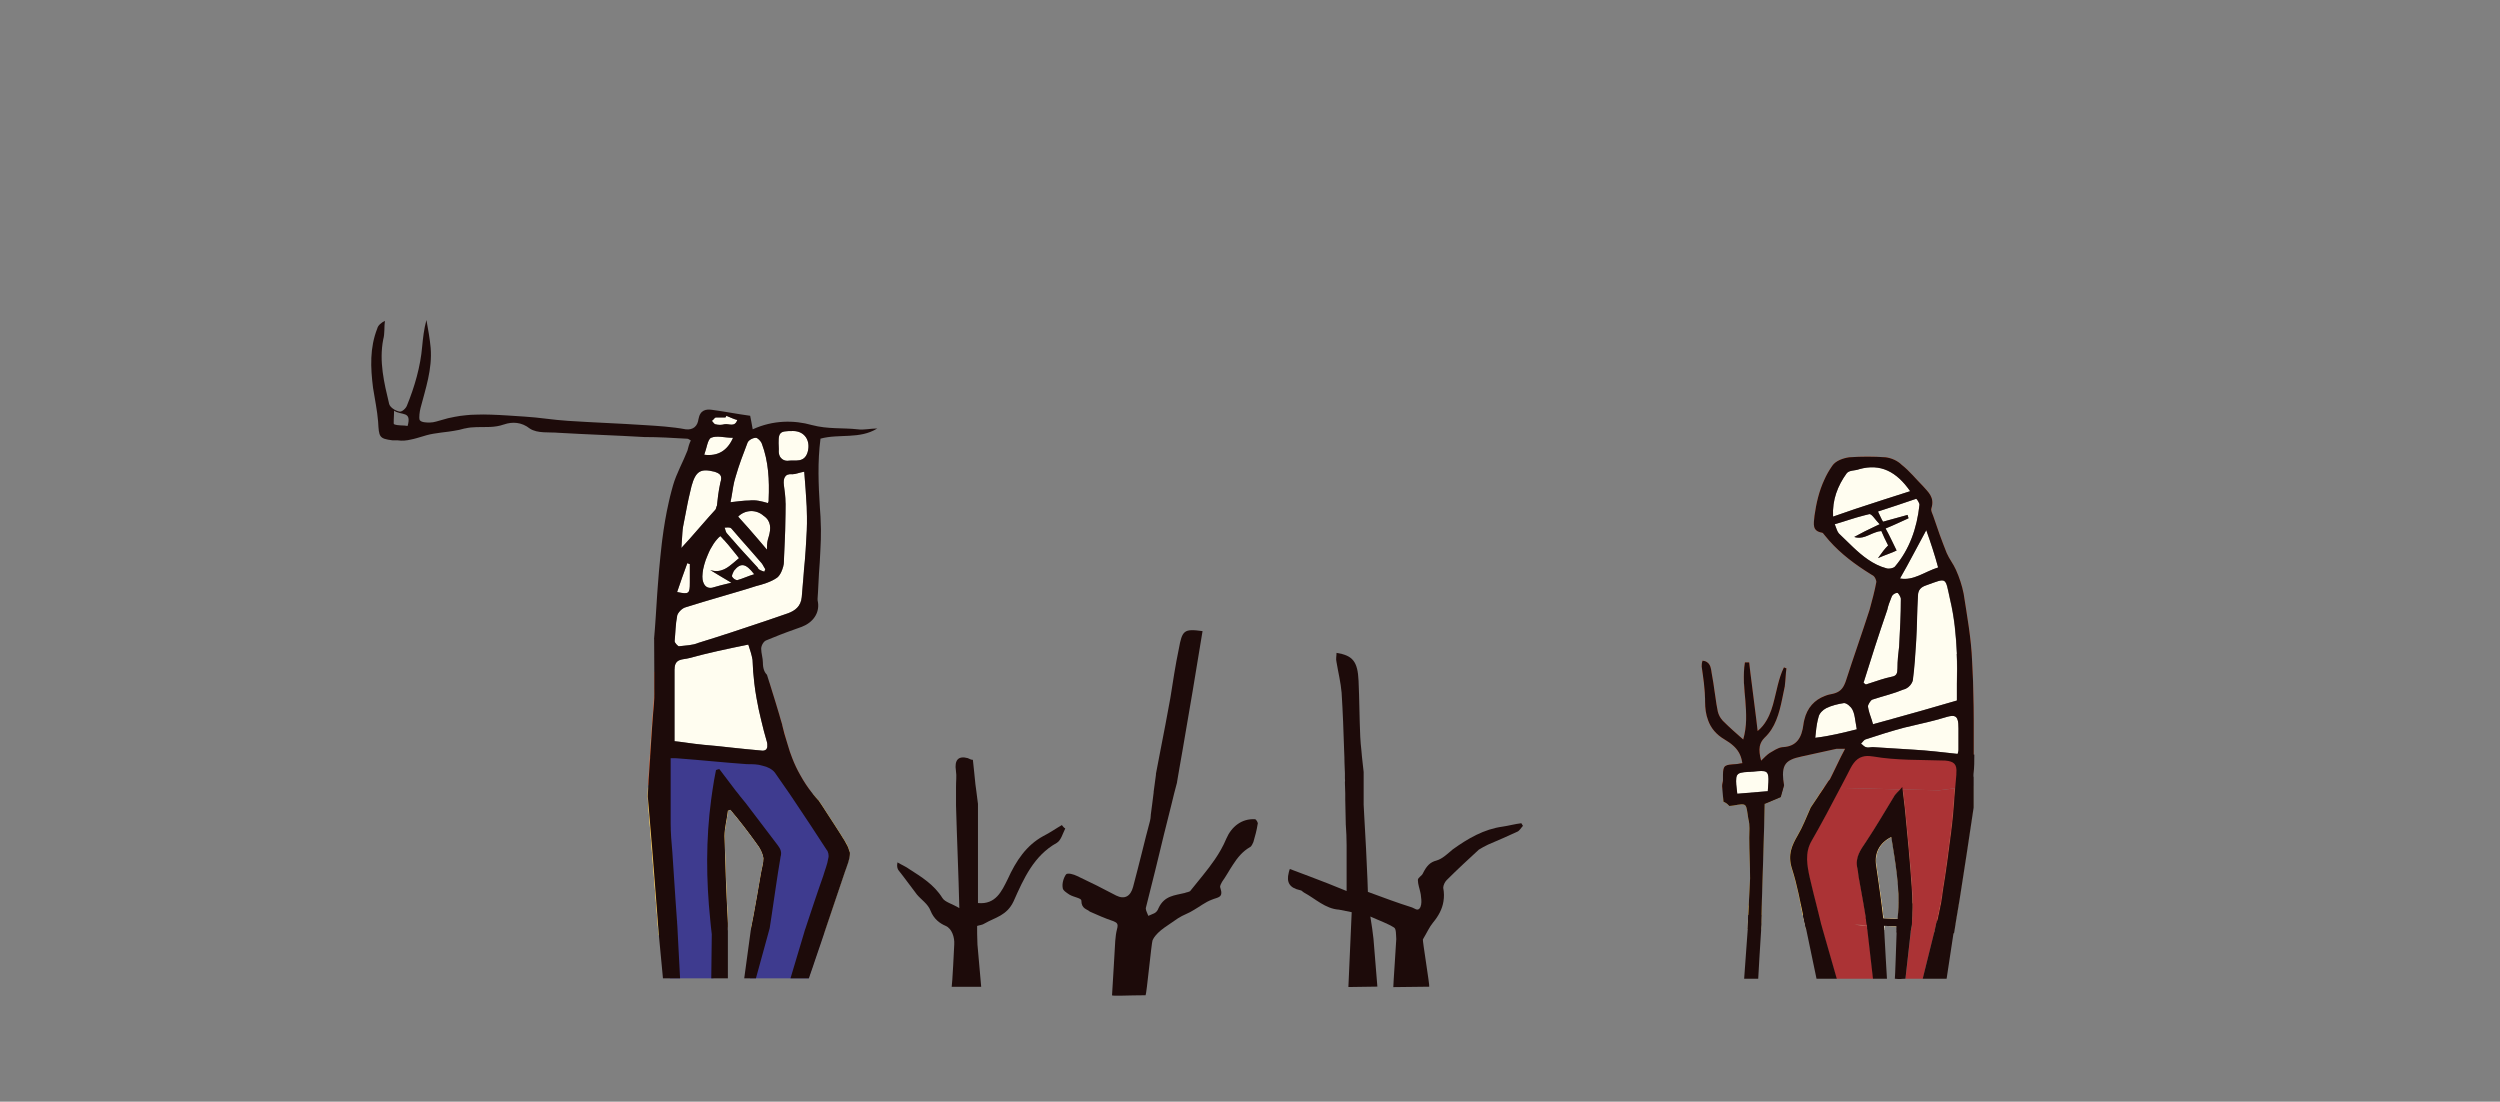 <?xml version="1.0" encoding="UTF-8"?>
<svg xmlns="http://www.w3.org/2000/svg" viewBox="0 0 295 130">
  <rect x="0" y="0" width="295" height="130" fill="#808080" stroke="none"/>
  <path d="M225.1,106.53c-.14-.02-.27-.04-.4-.07-.21-.02-.43-.04-.64-.05,0,.42,0,.84-.04,1.26-.02.26-.04.51-.07.77l-1.7-.08c-.03-.23-.05-.46-.08-.69-.05-.44-.11-.88-.16-1.31h-.61c-.27,0-.54.01-.8.02-.24.02-.48.04-.72.05.07.41.14.82.21,1.24.04.2.07.4.1.6h0c.05.3.09.59.14.9l-1.53-.06,1.55.18s0,.07.02.18v.1s.02.06.02.09h2c0-.1-.02-.19-.04-.29v-.12l1.49.06v.11c.02.21.17.42.13.63.18.02.34.04.48.06.11.01.21.01.3.01.12.01.22.01.3,0,.05,0,.09-.01.13-.03.03-.01.06-.02.08-.04.03-.02.06-.04.08-.06.06-.07.1-.15.13-.25.02-.04.03-.08.04-.13,0-.04.02-.07.02-.11,0-.06.02-.11.02-.13,0-.08.03-.16.04-.26,0-.08,0-.16.02-.25,0-.12.02-.22.02-.34h0c.02-.29.03-.57.04-.85,0-.35.02-.71.02-1.07-.19-.03-.38-.04-.58-.07h-.01ZM214.86,109.06c-.02-.06-.03-.1-.03-.11-.02-.1-.04-.19-.07-.29-.05-.21-.1-.42-.15-.62-.03-.13-.03-.14,0-.02-.02-.11-.05-.21-.08-.32-.09-.38-.19-.75-.28-1.12-.2,0-.4.01-.6.02-.28.02-.56.04-.84.06-.12.01-.23.02-.35.02.09.42.18.85.27,1.28.06.3.13.6.2.91,0,.02.02.1.05.22.02.1.05.24.09.41.02.05.03.11.04.16h1.9c-.05-.2-.09-.41-.14-.6h0ZM229.97,106.36c-.31,0-.65.02-.95.08-.08.41-.16.82-.25,1.23-.06.32-.14.64-.21.97h0c-.07.28-.13.54-.19.82v.03c-.05.22-.11.44-.16.67h2.3l.03-.15c.02-.15.05-.29.07-.44.05-.27.09-.55.13-.83.14-.79.27-1.58.4-2.38h-1.17ZM206.34,106.86c-.02.36-.04.73-.05,1.1-.02.32-.04.64-.05.98v.41c0,.1-.02.2-.02.31h1.6v-.74c0-.32,0-.64.02-.96,0-.37.02-.74.02-1.1h-1.53,0ZM100.23,100.51s-.01-.04-.01-.05c-.01-.08-.04-.17-.07-.26-.02-.05-.03-.1-.05-.15-.03-.07-.06-.15-.1-.23-.06-.15-.17-.34-.34-.62-.05-.07-.09-.14-.13-.21-.02-.04-.05-.08-.08-.12-.07-.13-.16-.26-.25-.41-.2-.32-.43-.67-.66-1.03-.14-.22-.28-.44-.43-.66-.08-.13-.17-.27-.26-.4-.17-.26-.33-.51-.48-.74l-.21-.33c-.04-.06-.08-.12-.12-.18-.02-.05-.05-.09-.09-.14-.03-.03-.05-.06-.06-.09-.04-.07-.09-.13-.14-.2-.09-.15-.15-.23-.15-.23,0,0-.14-.13-.37-.4h-.03c-.34,0-.67.07-1.01.16-.06.01-.13.02-.19.04-.47.08-.94.1-1.36.15-.12.01-.23.03-.34.05-.7,0-1.4.1-2,.1h-.2c-.5,0-1.1.1-1.6.1s-1.1,0-1.64-.07c-.09,0-.18-.02-.26-.03-.04-.01-.07-.02-.11-.02-.18-.04-.34-.06-.5-.07-.15-.01-.31-.01-.49-.01-.4,0-.8-.1-1.2-.1h-.3c-.36-.05-.72-.05-1.07-.03-.33.01-.64.03-.93.03s-.6,0-1,.1c-.94,0-1.88,0-2.9.09-.06,0-.13,0-.2.01-.2.02-.4.03-.59.04-.62.04-1.23.05-1.85.05l.91,11.4.16,1.96.04.55c.01.24.03.47.05.71.02.33.05.66.07.99,0,0,0,.04.02.1h2.19v-.1h3.9l.2-.02v.02s.07,0,.11-.01c.1,0,.2-.02.29-.06h.05c.46-.15.93-.43,1.45-.43v-.8c-.01-.21-.02-.43-.03-.64-.05-.84-.09-1.67-.12-2.5-.05-1.21-.1-2.4-.14-3.59-.04-1.19-.08-2.38-.11-3.57,0-1,.3-2,.4-3,.1,0,.2-.1.3-.1,1.1,1.3,2.1,2.6,3.1,4,.4.5.7,1.1.8,1.7,0,.6-.2,1.2-.3,1.8-.3,1.73-.55,3.24-.86,4.9-.1.49-.19,1-.3,1.53h-.01s-.01.03-.01.08c-.01.03-.01.06-.02.09h2.2s.01-.08.02-.12l4.15.1s-.04.13-.09.29c-.01.02-.02.05-.03.08h0l2.34.15v-.03c.12-.34.23-.68.35-1.01.26-.79.52-1.56.79-2.34l.02-.06,1.34-3.96s.02-.05.05-.13c.03-.08.08-.2.12-.34.03-.06.05-.12.06-.18.04-.1.07-.19.1-.28.01-.06.03-.12.05-.17.04-.12.07-.23.09-.34,0-.06.02-.12.03-.17.01-.02.01-.04.01-.05.01-.04.02-.07.02-.11,0-.08.02-.15.02-.22.01-.1,0-.19-.02-.26,0,0,.01,0,.01,0Z" fill="#ffec80"/>
  <g>
    <path d="M90.54,87.79c0-.07-.02-.14-.04-.23-.25-.85-.48-1.71-.68-2.58-.21-.84-.39-1.69-.54-2.55-.11-.6-.2-1.2-.27-1.81-.11-.9-.18-1.82-.21-2.76-.1-.6-.3-1.2-.5-1.8-2.5.5-4.8,1-7,1.6-.7.2-1.7,0-1.7,1.3v8.5c1,.1,2.1.3,3.2.4.05,0,.11.01.16.02,1.12.09,2.25.21,3.39.34,1.13.12,2.28.24,3.45.34.09.01.17.02.24.02.13,0,.23-.04.31-.1.02,0,.04-.02.06-.04.03-.03.06-.07.07-.11.07-.11.09-.25.07-.43v-.11h0ZM95.19,59.78c-.06-1.31-.18-2.67-.29-4.12-.6.1-1,.3-1.4.3-.9-.1-1.1.5-1,1.3.09.65.19,1.38.19,2.04.01.06.01.11.01.16,0,.38,0,.76-.01,1.14-.01.67-.02,1.34-.04,2.01-.01.35-.03.7-.04,1.05-.03.69-.06,1.37-.09,2.04,0,.19-.01.38-.02.56,0,.1-.01.2-.02.3-.01.04-.02.09-.03.13-.01.1-.04.21-.08.31-.02.06-.04.12-.06.19-.04.11-.08.22-.13.32-.14.29-.31.52-.48.65-.7.5-1.7.8-2.5,1-.7.23-1.39.44-2.08.64-.34.1-.68.2-1.02.3-1.04.31-2.08.61-3.12.92-.69.21-1.38.42-2.08.64-.4.1-.9.6-1,1-.2,1-.2,2-.3,3,0,.2.4.6.5.6.8-.1,1.6-.1,2.3-.4,2.74-.84,5.43-1.74,8.1-2.64.84-.29,1.67-.57,2.5-.86.8-.3,1.5-.8,1.6-1.9,0-.12.02-.24.03-.36.05-.71.12-1.43.18-2.16.02-.18.03-.36.05-.54v-.06c.04-.38.07-.77.11-1.16.07-.85.13-1.69.17-2.52.03-.37.04-.74.06-1.1.02-.53.03-1.06.02-1.6,0-.39-.01-.78-.03-1.18ZM230.9,77.16c-.1-2.2-.3-4.3-.8-6.4-.6-2.7-.3-2.6-2.8-1.7-.6.2-1,.5-1,1.3-.1,1.7-.1,3.5-.2,5.2-.1,1.6-.2,3.2-.4,4.7-.02.11-.07.23-.13.34-.2.37-.58.68-.97.76-.55.23-1.12.42-1.69.59-.68.21-1.36.39-2.01.61-.2.1-.5.6-.5.8.08.54.27,1.08.46,1.62.04.16.09.32.14.48.58-.16,1.16-.32,1.74-.48,2.7-.74,5.36-1.5,8.16-2.32v-1.97c.03-1.14.04-2.34-.02-3.53h.02ZM226.1,58.86c-1.5.5-2.9,1-4.5,1.5.3.6.4.9.6,1.2,1-.3,1.9-.5,2.9-.8,0,.1.1.3.1.4-.9.4-1.7.8-2.7,1.2.5.9.9,1.8,1.3,2.6-.6.3-1.3.5-2.2.9.5-.7.8-1.1,1.2-1.5-.3-.6-.6-1.2-.8-1.7-.26.02-.49.08-.72.17-.84.29-1.54.84-2.48.53.78-.43,1.64-.87,2.57-1.3.14-.07.28-.13.43-.2-.5-.5-.9-1.2-1.2-1.2-.22.05-.43.1-.64.16-1.16.29-2.28.7-3.46,1.04.2.5.3.9.5,1.1,1.11,1.04,2.18,2.22,3.43,3.07.66.45,1.37.82,2.17,1.03.3.1.8,0,1-.2,1.7-2,2.6-4.5,2.9-7.3,0-.2-.3-.7-.4-.7ZM219.4,55.36c-.5.2-1.2.1-1.5.5-.52.72-.95,1.5-1.24,2.37-.27.81-.41,1.71-.36,2.73.87-.31,1.73-.6,2.58-.89,2.17-.73,4.29-1.39,6.52-2.11-1.6-2.3-3.5-3.3-6-2.6ZM231.01,84.98c-.16-.59-.58-.61-1.51-.32-.38.12-.75.22-1.13.32-1.22.33-2.45.57-3.67.88-1.5.4-3.1.9-4.6,1.4-.2.1-.3.3-.5.5.06.03.11.07.17.12.05.04.09.09.14.13.04.04.09.07.13.09.02.02.04.03.05.03.04.02.07.03.11.03.2.1.5,0,.8,0,1.6.1,3.2.2,4.8.3,1.7.1,3.4.3,5.2.5.1-.3.1-.4.1-.5v-2.5c0-.43-.02-.75-.09-.98h0ZM223.9,69.96c-.3,0-.6.2-.7.5-.2.5-.4,1-.5,1.5-1,2.9-1.9,5.7-2.8,8.6.02.02.03.03.05.04.08.09.17.16.25.16.17-.05.33-.1.5-.16.83-.27,1.67-.57,2.5-.74.6-.1.7-.4.7-1,0-.9.1-1.8.2-2.6.1-1.9.2-3.7.2-5.6,0-.2-.3-.7-.4-.7ZM89.9,52.36c-.1-.3-.5-.7-.7-.7-.4,0-.9.3-1,.6-.5,1.3-1,2.6-1.4,4-.23.7-.34,1.51-.47,2.31-.04.23-.08.46-.13.69.9-.1,1.6-.2,2.2-.2.8-.1,1.5.1,2.2.3,0,0,.1-.1.1-.3v-.14c.1-2.25-.02-4.5-.8-6.56ZM84.3,55.66c-1.6-.4-2.2-.1-2.7,1.7-.07.27-.13.54-.19.81-.11.44-.2.87-.29,1.31-.18.89-.35,1.79-.52,2.68-.07.4-.09.89-.13,1.5-.01.27-.03.56-.06.88,0,.04-.01.08-.01.12.04-.04.07-.08.11-.12.28-.3.54-.59.8-.88h.01c.08-.09.16-.18.23-.27,1-1.12,1.9-2.2,2.85-3.23.08-.08.09-.21.14-.36.02-.05.04-.09.06-.14.05-.41.09-.81.14-1.22.07-.49.15-.99.26-1.48.3-.9-.1-1.1-.7-1.3h0ZM218.92,84.98c-.07-.47-.14-.86-.32-1.22-.2-.4-.7-.8-1-.8-.7.1-1.5.3-2.1.6-.4.2-.8.6-.9,1-.04.14-.08.28-.11.42-.13.57-.21,1.2-.29,2.08,1.7-.2,3.3-.6,4.9-1-.08-.41-.13-.76-.18-1.08ZM85.39,67.2c.06-.02.12-.05.17-.08.35-.18.66-.43.97-.69.22-.19.44-.39.67-.57-.22-.28-.43-.56-.66-.83-.2-.26-.4-.51-.61-.75-.1-.12-.19-.23-.3-.34-.07-.09-.16-.19-.26-.28-.11-.14-.24-.27-.37-.4-.14.1-.28.24-.41.4-.27.3-.53.71-.77,1.15-.11.22-.22.45-.31.68-.08.19-.16.38-.23.57-.01.02-.01.04-.02.06-.03.1-.07.19-.09.29-.04.12-.07.23-.1.35-.08.29-.14.57-.16.83-.02.15-.03.3-.03.43,0,.12.01.24.02.34.1.6.4,1.1,1.1,1,.7-.2,1.4-.4,2.3-.6-1-.6-1.7-1-2.5-1.5.62.21,1.13.14,1.59-.06h0ZM227.3,62.56c-1.1,2-2,3.8-3.1,5.7,1.6.3,2.9-.8,4.5-1.3-.4-1.5-.9-3-1.4-4.4ZM93.6,50.86c-1.7,0-1.8.1-1.7,2.1v.1c-.1,1.1.7,1.4,1.2,1.3.7-.1,1.8.3,2.2-1,.4-1.4-.4-2.5-1.7-2.5ZM90.1,60.86c-.9-.8-2.2-.7-3,.1.83.9,1.61,1.8,2.38,2.7.34.4.68.8,1.02,1.2,0-.32,0-.78.11-1.2.02-.1.05-.2.09-.3.3-1,.3-1.9-.6-2.5ZM208.66,91.61c0-.07-.02-.13-.04-.19,0-.04-.02-.08-.04-.12-.03-.05-.06-.1-.09-.14-.03-.03-.06-.05-.09-.07-.26-.17-.75-.12-1.6-.03h-.1c-.12.01-.23.01-.34.02-.42.02-.73.05-.96.11-.06.02-.11.04-.16.06-.04.02-.08.04-.12.07l-.1.1c-.06.07-.1.16-.12.28-.02.04-.02.1-.02.15-.05.37,0,.94.12,1.81,1.3-.1,2.5-.2,3.6-.3.07-.84.11-1.39.06-1.75h0ZM90.07,66.77s-.05-.08-.07-.13c-.08-.13-.17-.25-.3-.38-.3-.35-.6-.7-.91-1.05-.26-.3-.53-.6-.79-.9-.19-.22-.38-.43-.57-.65-.1-.11-.19-.22-.29-.33-.29-.32-.57-.65-.84-.97-.2-.2-.6-.1-.8-.1.1.2.1.5.3.7.2.24.41.47.61.7h.01c.42.5.85.98,1.29,1.46.48.53.96,1.04,1.43,1.56.09.09.17.19.26.28.1.3.5.4.8.5,0-.1.1-.2.1-.3-.09-.13-.15-.26-.23-.39ZM83.9,51.66c-.4.2-.5,1.2-.8,2,1.6.2,2.73-.47,3.4-2-1,0-1.9-.3-2.6,0ZM81.1,66.46c-.4,1.1-.8,2.2-1.2,3.4,1.4.3,1.5.2,1.5-1.1v-2.2c-.1,0-.2-.1-.3-.1ZM86.6,67.36c-.1.2-.3.6-.2.7.1.2.4.4.6.4.7-.2,1.3-.5,2-.7-1-1.3-1.6-1.4-2.4-.4ZM85.7,49.06c0,.07-.03.13-.1.2h-1.1c-.2,0-.3.3-.5.4.1.1.3.4.4.4.4.1.7.1,1.1,0,.5-.1,1.2.4,1.5-.5-.4-.1-.8-.3-1.3-.5Z" fill="#fffdf0"/>
    <path d="M92.1,101.16c-.42,2.44-.7,4.6-1.08,7.08-.05.36-.11.73-.17,1.11-.01.06-.02.12-.03.19,0,.04,0,.08-.02.12h-2.2c.01-.06.02-.12.03-.17h0c.11-.53.2-1.04.3-1.53.31-1.66.56-3.17.86-4.9.1-.6.3-1.2.3-1.8-.1-.6-.4-1.2-.8-1.7-1-1.4-2-2.7-3.1-4-.1,0-.2.1-.3.1-.1,1-.4,2-.4,3,.09,3.19.19,6.38.37,9.66.01.21.02.43.03.64v.8c-.52,0-.99.28-1.45.42h-.05c-.13.06-.27.08-.4.08v-.02c-.04-.29-.07-.58-.1-.87-.02-.17-.04-.34-.05-.51-.02-.1-.03-.2-.03-.3-.49-4.76-.52-9.52.11-14.23.04-.36.09-.71.15-1.06.11-.81.26-1.61.42-2.41.1,0,.2-.1.4-.1.66.86,1.32,1.76,2,2.64h.01c.31.4.62.8.95,1.19.05.06.09.11.14.17,1.3,1.7,2.5,3.3,3.8,5,.3.4.5.8.3,1.4h0Z" fill="#fffdf0"/>
    <path d="M225.68,106.6c0,.36,0,.72-.02,1.07,0,.28-.02.56-.04.84h0c0,.13,0,.23-.02.35,0,.09-.02.17-.02.25,0,.1-.03.18-.04.26,0,.02,0,.07-.02.13,0,.04,0,.07-.02.11,0,.05-.02.09-.04.13-.03.1-.07.18-.13.25-.02.02-.05.04-.08.06-.02.02-.05.03-.08.04-.04.02-.08.03-.13.03-.08.01-.18.01-.3,0-.09,0-.19,0-.3-.01-.14-.02-.3-.04-.48-.06.04-.21-.11-.42-.13-.63v-.11c.05-.29.08-.57.11-.86h0c.03-.27.05-.52.07-.78.03-.42.04-.84.04-1.26v-.48c0-.3,0-.6-.04-.9,0-.3-.03-.6-.06-.91-.02-.3-.05-.6-.09-.9-.17-1.5-.42-2.98-.66-4.46-1.4.7-2,1.9-1.8,3.3.1.67.19,1.31.28,1.93.12.81.22,1.59.33,2.37.05.43.11.87.16,1.31.03.23.05.46.08.69h0c.04.3.07.59.1.89v.12c.02.1.03.19.04.29h-2s0-.06-.02-.09v-.1c0-.11-.02-.17-.02-.18,0-.04-.02-.08-.02-.12-.05-.31-.09-.6-.14-.89h0c-.03-.21-.06-.41-.1-.61-.07-.42-.14-.83-.21-1.24-.14-.84-.3-1.69-.48-2.67-.1-.4-.1-.9-.2-1.3-.3-1.3.4-2.2,1-3.1,1.2-1.8,2.3-3.7,3.4-5.5.16-.23.37-.41.65-.71.08-.09.16-.18.25-.29,0,.1.02.2.03.29.09.87.18,1.59.27,2.31.3,3.1.6,6.2.8,9.2.05.65.08,1.29.08,1.94h0,0Z" fill="#fffdf0"/>
    <path d="M225.6,104.66c-.2-3-.5-6.1-.8-9.2-.09-.72-.18-1.44-.27-2.31h-.28c-.28.3-.49.48-.65.71-1.1,1.8-2.2,3.7-3.4,5.5-.6.9-1.3,1.8-1,3.1.1.4.1.9.2,1.3.18.98.34,1.83.48,2.67.07.41.14.82.21,1.24.04.2.07.4.1.6h0c.05.3.09.59.14.9l.65.03,1.37.05,1.49.06,1.7.06c0-.08.03-.16.04-.26,0-.08,0-.16.02-.25,0-.12.02-.22.02-.34h0c.02-.29.03-.57.04-.85,0-.35.02-.71.02-1.07,0-.65-.03-1.29-.08-1.94ZM222.17,107.67c-.05-.44-.11-.88-.16-1.31-.11-.78-.21-1.56-.33-2.37-.09-.62-.18-1.26-.28-1.93-.2-1.4.4-2.6,1.8-3.3.24,1.48.49,2.96.66,4.46.04.3.07.6.09.9.03.31.05.61.06.91.02.3.03.6.04.9v.48c0,.42,0,.84-.04,1.26-.02.26-.04.51-.07.77l-1.7-.08c-.03-.23-.05-.46-.08-.69h.01ZM214.61,108.04v-.02c-.02-.11-.05-.21-.08-.32-.09-.38-.19-.75-.28-1.12s-.19-.73-.28-1.1c-.15-.61-.3-1.24-.46-1.92-.3-1.4-.6-2.9.2-4.3,1.18-2.05,2.3-4.16,3.41-6.29l-.83-.02h-.24l-.82-.03-.67.99-.91,1.36-.02.03c-.52,1.18-.95,2.29-1.52,3.26-.7,1.2-1.2,2.3-.7,3.9.33,1.03.58,2.02.79,2.99.09.41.18.82.26,1.23.09.42.18.85.27,1.28.06.3.13.6.2.91l1.6.07h.31c-.02-.09-.04-.18-.07-.28-.05-.21-.1-.42-.15-.62h0ZM232.81,92.74l-1.17.15-.99.13c-.12,1.65-.23,3.35-.45,5.04-.3,2.4-.6,4.7-1,7.1-.04.33-.08.67-.14.99,0,.1-.02.19-.04.29-.08.41-.16.82-.25,1.23-.06.32-.14.64-.21.97h0c-.07.28-.13.54-.19.82v.03h.3l1.04.05h.2l.3.02h.4c.05-.26.09-.54.13-.82.14-.79.27-1.58.4-2.38,0-.04,0-.07.02-.11.57-3.62,1.13-7.29,1.67-10.95v-2.56h-.02ZM209.82,93.7h-.03l-.52.14h0l-1.56.42-4.4-.31.06.66c.23.09.44.22.64.45,0,.1.3,0,.5,0,1.7-.3,1.5-.3,1.8,1.6.2.7.1,1.5.1,2.2,0,1.6.1,3.2.1,4.8-.03.62-.06,1.21-.09,1.79-.02.47-.05.94-.07,1.41-.02.36-.04.73-.05,1.1-.02.32-.04.64-.05.98l1.58-.02c0-.32,0-.64.02-.96,0-.37.02-.74.02-1.1,0-.47.03-.95.04-1.41.1-3.5.23-6.86.3-10.59l.48-.2,1.42-.6.1-.34.03-.13-.41.11h-.01ZM100.23,100.51s-.01-.04-.01-.05c-.01-.08-.04-.17-.07-.26-.02-.05-.03-.1-.05-.15-.03-.07-.06-.15-.1-.23-.06-.15-.17-.34-.34-.62-.05-.07-.09-.14-.13-.21-.02-.04-.05-.08-.08-.12-.07-.13-.16-.26-.25-.41-.2-.32-.43-.67-.66-1.03-.14-.22-.28-.44-.43-.66-.08-.13-.17-.27-.26-.4-.17-.26-.33-.51-.48-.74l-.21-.33c-.04-.06-.08-.12-.12-.18-.02-.05-.05-.09-.09-.14-.03-.03-.05-.06-.06-.09-.04-.07-.09-.13-.14-.2-.09-.15-.15-.23-.15-.23,0,0-.14-.13-.37-.4-.09-.1-.19-.22-.31-.37l-1.03.06h-.09l-1.65-.07-6.24-.28h-.01l-2.82-.13-4.98-.22-.84-.04-1.81-.08-.05,1.03.06.69.91,11.4.16,1.96.04.55c.01.24.03.47.05.71h2.27l4.01.1h.2l1.8.05v-.46c-.01-.21-.02-.43-.03-.64-.05-.84-.09-1.67-.12-2.5-.05-1.21-.1-2.4-.14-3.59-.04-1.19-.08-2.38-.11-3.57,0-1,.3-2,.4-3,.1,0,.2-.1.3-.1,1.1,1.3,2.1,2.6,3.1,4,.4.5.7,1.1.8,1.7,0,.6-.2,1.2-.3,1.8-.3,1.73-.55,3.24-.86,4.9-.1.49-.19,1-.3,1.53h.59l1.59.05,4.15.1.73.02,1.51.47c.11-.34.22-.68.34-1.01.26-.79.52-1.56.79-2.34l.02-.06,1.34-3.96s.02-.05.05-.13c.03-.08.08-.2.12-.34.03-.06.05-.12.06-.18.04-.1.07-.19.1-.28.01-.06.03-.12.05-.17.04-.12.07-.23.09-.34,0-.06.02-.12.03-.17.01-.02.01-.04.01-.05.01-.04.02-.07.02-.11,0-.08.02-.15.02-.22.01-.1,0-.19-.02-.26Z" fill="#f5bd4e"/>
    <path d="M206.29,107.96h1.55c0,.32-.02.64-.02.96,0,.24-.02.49-.02.74h-1.6c0-.25.02-.49.04-.72,0-.34.03-.66.05-.98h0Z" fill="#fffdf0"/>
    <path d="M214.86,109.06c.05.19.09.4.14.6h-1.9s-.02-.11-.04-.16c-.03-.14-.06-.27-.09-.41-.03-.12-.04-.2-.05-.22-.07-.31-.14-.61-.2-.91h.58l.52.02.7.04h.08v.02c.05.2.1.41.15.62.03.1.05.19.07.29,0,.01,0,.05.03.11h0Z" fill="#fffdf0"/>
    <path d="M225.62,108.51h0c0,.13,0,.23-.02.35,0,.09-.02.17-.02.25,0,.1-.03.18-.04.26,0,.02,0,.07-.02.13-.02.09-.04.17-.06.24-.03.1-.07.18-.13.25-.02.02-.05.04-.08.06-.02.02-.05.03-.08.04-.04.02-.08.03-.13.03-.24.06-.6.03-1.16-.04v-.03c.03-.19-.03-.39-.05-.58v-.16l-1.49-.06v.12c.02.1.03.19.04.29h-2s0-.06-.02-.09v-.1c0-.11-.02-.17-.02-.18l-1.55-.18,1.53.06c-.05-.31-.09-.6-.14-.89h0l.67.02,1.39.06,1.7.08,1.23.05.44.02h.01Z" fill="#fffdf0"/>
    <path d="M230.73,108.74c-.04.28-.08.56-.13.83-.02.15-.05.29-.07.44l-.03.15h-2.3c.05-.23.11-.45.16-.67v-.03c.06-.28.12-.54.19-.81h0l1.14.04h.2l.83.05h.01Z" fill="#fffdf0"/>
  </g>
  <path d="M77.7,79.26v13.3l-1.23.08.03-.68.13-1.92c.13-1.88.22-3.68.37-5.48l.04-.51.03-.31.11-1.66v-.02c.01-.26.02-.53.02-.8v-1.99h.5Z" fill="#ed6b3b"/>
  <path d="M95.73,93.44l-1.1-.09-1.13-.09-.57-1.84-.41-1.3h0l-.19-.62-.33-1.04-.2-.56-2.6-7.44,1.58.08c.43,1.36.99,3.15,1.51,4.97v.05c.2.68.39,1.36.56,2.02.03.11.06.21.1.32h0c.15.55.33,1.07.52,1.55.28.73.6,1.39.93,1.97.46.84.93,1.52,1.32,2.02,0,0,.01,0,.01,0Z" fill="#ed6b3b"/>
  <path d="M232.9,89.06v-4.08c0-1.08-.02-2.15-.05-3.21,0-.44-.02-.89-.03-1.33-.03-.79-.07-1.59-.11-2.38-.1-2.7-.6-5.4-1-8-.2-1-.5-1.9-.9-2.8-.3-.7-.8-1.3-1.1-2-.6-1.5-1.1-2.9-1.6-4.4-.1-.3-.3-.6-.2-.9.4-1.3-.4-1.9-1-2.6-.8-.8-1.6-1.8-2.5-2.5-.5-.5-1.2-.8-1.9-.9-1.4-.1-2.9-.1-4.3,0-.7.1-1.6.4-2,1-.38.54-.7,1.1-.96,1.7-.59,1.28-.93,2.7-1.14,4.2-.1,1-.3,1.8.9,2,.1,0,.2.2.3.3,1.37,1.72,2.97,2.99,4.72,4.14.29.19.58.38.88.56.3.1.5.6.5.8-.2,1.1-.5,2.2-.8,3.3-.9,2.8-1.9,5.6-2.8,8.4-.03.08-.06.16-.09.24-.29.73-.68,1.08-1.41,1.26-.35.06-.68.14-.99.27-1.18.45-2.08,1.36-2.42,2.85-.04.15-.07.31-.09.48-.2,1.6-.8,2.6-2.4,2.7-.05,0-.1,0-.15.02,0-.01-.03,0-.04,0-.46.08-.97.42-1.41.68-.3.2-.6.5-1,.9-.17-.66-.24-1.2-.16-1.67.07-.38.25-.72.56-1.03.65-.61,1.07-1.31,1.38-2.08.33-.8.53-1.66.71-2.53h0c.05-.25.1-.49.15-.73.05-.25.1-.51.16-.76v-.05c.09-.68.09-1.37.19-2.05-.1,0-.2-.1-.3-.1-.33.66-.54,1.38-.73,2.12-.07.28-.13.56-.2.84-.06.26-.12.52-.19.78-.21.88-.47,1.73-.91,2.48-.27.48-.62.91-1.07,1.28-.05-.43-.1-.85-.15-1.28-.09-.79-.2-1.58-.3-2.38-.08-.61-.16-1.22-.23-1.82-.12-.88-.22-1.75-.32-2.62h-.5c-.13.77-.14,1.54-.12,2.31,0,.09,0,.19.02.28.03.62.09,1.24.15,1.87.06.78.11,1.57.09,2.36-.02.76-.12,1.51-.34,2.28-.8-.7-1.6-1.4-2.4-2.2-.02-.03-.05-.05-.07-.08-.26-.29-.44-.65-.53-1.02-.12-.57-.21-1.16-.29-1.76-.04-.24-.07-.49-.11-.74-.03-.28-.07-.56-.12-.84-.05-.35-.11-.71-.18-1.06,0-.05-.02-.11-.03-.17-.06-.44-.12-.99-.55-1.26-.13-.09-.3-.15-.52-.17-.1.3-.1.5-.1.7.09.66.19,1.29.26,1.92.03.28.06.56.08.85.02.23.04.47.04.71.02.2.02.41.02.62,0,.83.1,1.56.35,2.22.33.93.95,1.69,1.95,2.28.36.22.71.44,1.01.72.52.46.92,1.05,1.06,1.93.02.05.02.1.03.15-.3,0-.5.1-.7.1-1.38.09-1.57.1-1.59,1.26v.64c0,.2-.1.4-.1.7l.03.38,1.32-1.72.35-.46,4.1-.9v3.6l.43.02.36.02h.03l.38.02.03-.13h0l.26-.93c-.08-.48-.13-.89-.13-1.24,0-.93.28-1.44.94-1.76.33-.17.76-.29,1.29-.4,1.4-.3,2.7-.6,4.1-.9h1c-.18.34-.35.67-.51.98h0c-.38.76-.7,1.44-1.01,2.08-.06.11-.11.23-.17.34-.05.15-.15.3-.27.4h0l-.5.76-.67.99,1.05.05.44-1.02.65-1.52.9-2.08h0l.62-1.46.18-.42-1.65.42-4.25,1.08.29-1.08.76-2.9.35-1.32,3.61-1.6h.03l.66-.3.38-1.16,4.02-12.24-2.33-1.84-2.97-2.36-2.1-3.9.92-2.6.98-2.8,4.7-.7,2.5,1.6,3,3.3,2.3,8.6,2,6.2.41,6.69.07,1.23h0l.2,3.2.02.38-.2,2.46-.1,1.25-.18,2.35-.12,1.44,1.11-.16v-.96c-.03-.09-.03-.19-.02-.32v-.06c.1-.8.1-1.5.1-2.3h.03-.03Z" fill="#ed6b3b"/>
  <path d="M230.65,93.02c-.12,1.65-.23,3.35-.45,5.04-.3,2.4-.6,4.7-1,7.1-.04.33-.08.67-.14.99,0,.1-.02.19-.04.29-.08.41-.16.82-.25,1.23-.06.32-.14.64-.21.97h0c-.07.28-.13.54-.19.82v.03c-.05.22-.11.44-.16.67-.38,1.53-1.28,5.15-1.32,5.33h-2.04s.52-4.7.66-5.88c0-.04.02-.07.02-.11,0-.06.02-.11.02-.13,0-.08.03-.16.04-.26,0-.08,0-.16.02-.25,0-.12.02-.22.02-.34h0c.02-.29.03-.57.04-.85,0-.35.02-.71.02-1.07,0-.65-.03-1.29-.08-1.94-.2-3-.5-6.1-.8-9.2-.09-.72-.18-1.44-.27-2.31l4.27.11,1.85-.24h-.01Z" fill="#ab3335"/>
  <path d="M220.2,99.36c-.6.9-1.3,1.8-1,3.1.1.4.1.9.2,1.3.18.98.34,1.83.48,2.67.07.41.14.82.21,1.24.04.2.07.4.1.6h0c.05.3.09.59.14.9l-1.53-.06,1.55.18s0,.07.02.18v.1c.13,1.2.66,5.8.68,5.92h-4.36c-.06-.22-1.6-5.57-1.84-6.43-.02-.06-.03-.1-.03-.11-.02-.1-.04-.19-.07-.29-.05-.21-.1-.42-.15-.62-.03-.13-.03-.14,0-.02-.02-.11-.05-.21-.08-.32-.09-.38-.19-.75-.28-1.12s-.19-.73-.28-1.1c-.15-.61-.3-1.24-.46-1.92-.3-1.4-.6-2.9.2-4.3,1.18-2.05,2.3-4.16,3.41-6.29l7.14.18c-.28.3-.49.48-.65.71-1.1,1.8-2.2,3.7-3.4,5.5h0,0Z" fill="#ab3335"/>
  <path d="M232,98.06l-2.03,8.3-.07.3v3l-.2-.03-1.04-.13h-.02l-.27-.04c.06-.28.12-.54.19-.81h0c.07-.34.15-.66.21-.98.09-.41.17-.82.25-1.23.02-.1.03-.19.04-.29.06-.32.1-.66.14-.99.4-2.4.7-4.7,1-7.1.22-1.69.33-3.39.45-5.04l-1.85.24-4.27-.11c.09.87.18,1.59.27,2.31.3,3.1.6,6.2.8,9.2.05.65.08,1.29.08,1.94,0,.36,0,.72-.02,1.07,0,.28-.02.56-.04.84h0c0,.13,0,.23-.02.35,0,.09-.02.17-.02.25l-.38-.05-.02-.56h0l-.03-.83-.05-1.14-.1-2.47-.6-9.8-4.5,6.9.7,5.22.17,1.29.09.63h0l.12.9.02.16-.65-.07-1.55-.18,1.53.06c-.05-.31-.09-.6-.14-.89h0c-.03-.21-.06-.41-.1-.61-.07-.42-.14-.83-.21-1.24-.14-.84-.3-1.69-.48-2.67-.1-.4-.1-.9-.2-1.3-.3-1.3.4-2.2,1-3.1,1.2-1.8,2.3-3.7,3.4-5.5.16-.23.37-.41.65-.71l-7.14-.18c-1.11,2.13-2.23,4.24-3.41,6.29-.8,1.4-.5,2.9-.2,4.3.16.68.31,1.31.46,1.92.09.37.19.73.28,1.1.09.37.19.74.28,1.12.03.11.06.21.08.32,0,.07,0,.08,0,.02.05.2.1.41.15.62l-.24-.03-.62-.07-.07-.55v-.03l-.19-1.38-.84-6.44,3.48-7.21,2.12-4.39,13,.8.24,3.53.36,5.17h.01Z" fill="#ab3335"/>
  <path d="M98.6,101.96l-1.22,7.14-.17,1.03s-.01.02-.01.03l-1.79,5.28h-6.91l.74-5.94.3-1.46,1.67-8.08-3.71-5.42-.19-.28-.31.21-2.79,1.89.7,5.9-.7,6.25h0l-.09.86.07,6.07h-5.15l-.77-6.17-.05-.71-.4-5.6.6-5.8-.09-2.56-.05-1.59-.16-4.45,6.4.6,7.2-.3,3.19,4.89.3.47,1.01,1.54,2.4,6.2h-.02Z" fill="#3e3b8f"/>
  <g>
    <path d="M225.68,106.6c0,.36,0,.72-.02,1.07,0,.28-.02.56-.04.84h0c0,.13,0,.23-.02.35,0,.09-.02.17-.02.25,0,.1-.03.18-.04.26,0,.02,0,.07-.02.13-.02.09-.04.17-.06.24-.12.28-.31.38-.72.38-.09,0-.19,0-.3-.01-.16-.01-.34-.03-.56-.06-.02,0-.05-.01-.08-.01v-.15c.02-.08,0-.17,0-.25v-.33c.05-.29.08-.57.11-.86h0c.03-.27.05-.52.07-.78.03-.42.04-.84.04-1.26v-.48c0-.3,0-.6-.04-.9,0-.3-.03-.6-.06-.91-.02-.3-.05-.6-.09-.9-.17-1.5-.42-2.98-.66-4.46-1.4.7-2,1.9-1.8,3.3.1.67.19,1.31.28,1.93.12.81.22,1.59.33,2.37.05.43.11.87.16,1.31.03.23.05.46.08.69h0c.04.3.07.59.1.89v.12c.02.1.03.19.04.29h-2s0-.06-.02-.09v-.1c0-.11-.02-.17-.02-.18,0-.04-.02-.08-.02-.12-.05-.31-.09-.6-.14-.89h0c-.03-.21-.06-.41-.1-.61-.07-.42-.14-.83-.21-1.24-.14-.84-.3-1.69-.48-2.67-.1-.4-.1-.9-.2-1.3-.3-1.3.4-2.2,1-3.1,1.2-1.8,2.3-3.7,3.4-5.5.16-.23.37-.41.65-.71.08-.09.16-.18.25-.29,0,.1.02.2.03.29.09.87.18,1.59.27,2.31.3,3.1.6,6.2.8,9.2.05.65.08,1.29.08,1.94h.03Z" fill="#1d0b0a"/>
    <path d="M206.29,107.96h1.55c0,.32-.02.64-.02.96,0,.24-.02.49-.02.74h-1.6c0-.25.02-.49.04-.72,0-.34.03-.66.05-.98h0Z" fill="#1d0b0a"/>
    <path d="M214.86,109.06c.05.19.09.4.14.6h-1.9s-.02-.11-.04-.16c-.03-.14-.06-.27-.09-.41-.03-.12-.04-.2-.05-.22-.07-.31-.14-.61-.2-.91h.58l.52.02.7.04h.08v.02c.05.2.1.41.15.62.03.1.05.19.07.29,0,.01,0,.05.03.11h0Z" fill="#1d0b0a"/>
    <path d="M225.62,108.51h0c0,.13,0,.23-.02.35,0,.09-.02.17-.02.25,0,.1-.03.18-.04.26,0,.02,0,.07-.02.13,0,.04,0,.07-.02.11-.14,1.18-.66,5.88-.66,5.88-.49,0-.57.08-1.25,0,.04-.2.15-3.85.21-5.45v-.15c.02-.08,0-.17,0-.25v-.33l-1.49-.06v.12c0,.07,0,.17.02.29.08,1.37.31,5.71.33,5.83h-1.65c-.02-.12-.55-4.72-.68-5.92v-.1c0-.11-.02-.17-.02-.18l-.02-.12c-.05-.31-.09-.6-.14-.89h0l.67.02,1.39.06,1.7.08,1.23.05.44.02h.04Z" fill="#1d0b0a"/>
    <path d="M230.73,108.74c-.04.28-.08.56-.13.83-.02.15-.05.29-.07.44-.2,1.36-.8,5.31-.83,5.48h-2.82c.04-.18.94-3.8,1.32-5.33.05-.23.11-.45.16-.67v-.03c.06-.28.12-.54.19-.81h0l1.14.04h.2l.83.05h.01Z" fill="#1d0b0a"/>
  </g>
  <path d="M77,84.56c.02-.17.03-.34.04-.51l-.41,5.99c.13-1.88.22-3.68.37-5.48Z" fill="#ffec80"/>
  <path d="M77.2,81.26v.66l-.02.14c.01-.26.02-.53.02-.8Z" fill="#ffec80"/>
  <path d="M96.75,94.69c.15.2.28.4.41.61-.17-.25-.31-.46-.41-.61Z" fill="#ffec80"/>
  <path d="M98.54,97.43c-.14-.23-.29-.44-.43-.66.14.22.28.44.43.66Z" fill="#ffec80"/>
  <path d="M98.11,96.77c-.35-.54-.69-1.06-.95-1.47.32.48.64.98.95,1.47Z" fill="#ffec80"/>
  <path d="M100.08,101.66c.06-.23.12-.46.15-.67-.02.2-.07.41-.15.67Z" fill="#ffec80"/>
  <polyline points="203.2 92.76 203.23 93.14 203.3 93.95 203.36 94.61 203.36 94.66" fill="none"/>
  <polygon points="210.5 92.66 210.24 93.59 210.23 93.59 210.2 93.72 210.1 94.06 208.68 94.66 208.2 94.86 209.26 93.84 209.27 93.84 209.43 93.68 210.5 92.66" fill="#522711"/>
  <polyline points="213.62 95.3 213.64 95.27 214.55 93.91 215.22 92.92 215.72 92.17 215.73 92.16 216 91.76" fill="none"/>
  <path d="M232.8,91.36l.02,3.94-.02-3.94Z" fill="none"/>
  <path d="M232.9,89.06v-4.08c0-1.08-.02-2.15-.05-3.21,0-.44-.02-.89-.03-1.33-.03-.79-.07-1.59-.11-2.38-.1-2.7-.6-5.4-1-8-.2-1-.5-1.9-.9-2.8-.3-.7-.8-1.3-1.1-2-.6-1.5-1.1-2.9-1.6-4.4-.1-.3-.3-.6-.2-.9.4-1.3-.4-1.9-1-2.6-.8-.8-1.6-1.8-2.5-2.5-.5-.5-1.2-.8-1.9-.9-1.4-.1-2.9-.1-4.3,0-.7.1-1.6.4-2,1-.38.54-.7,1.1-.96,1.7-.59,1.28-.93,2.7-1.14,4.2-.1,1-.3,1.8.9,2,.1,0,.2.2.3.3,1.37,1.72,2.97,2.99,4.72,4.14.29.19.58.38.88.56.3.1.5.6.5.8-.2,1.1-.5,2.2-.8,3.3-.9,2.8-1.9,5.6-2.8,8.4-.03.08-.06.16-.09.24-.29.73-.68,1.08-1.41,1.26-.35.06-.68.14-.99.27-1.18.45-2.08,1.36-2.42,2.85-.04.15-.07.31-.09.48-.2,1.6-.8,2.6-2.4,2.7-.05,0-.1,0-.15.02,0-.01-.03,0-.04,0-.46.08-.97.42-1.41.68-.3.2-.6.5-1,.9-.17-.66-.24-1.2-.16-1.67.07-.38.25-.72.56-1.03.65-.61,1.07-1.31,1.38-2.08.33-.8.53-1.66.71-2.53h0c.05-.25.1-.49.15-.73.05-.25.1-.51.16-.76v-.05c.09-.68.09-1.37.19-2.05-.1,0-.2-.1-.3-.1-.33.66-.54,1.38-.73,2.12-.07.28-.13.56-.2.84-.06.26-.12.52-.19.78-.21.88-.47,1.73-.91,2.48-.27.48-.62.91-1.07,1.28-.05-.43-.1-.85-.15-1.28-.09-.79-.2-1.58-.3-2.38-.08-.61-.16-1.22-.23-1.82-.12-.88-.22-1.75-.32-2.62h-.5c-.13.77-.14,1.54-.12,2.31,0,.09,0,.19.02.28.03.62.09,1.24.15,1.87.06.78.11,1.57.09,2.36-.02.76-.12,1.51-.34,2.28-.8-.7-1.6-1.4-2.4-2.2-.02-.03-.05-.05-.07-.08-.26-.29-.44-.65-.53-1.02-.12-.57-.21-1.16-.29-1.76-.04-.24-.07-.49-.11-.74-.03-.28-.07-.56-.12-.84-.05-.35-.11-.71-.18-1.06,0-.05-.02-.11-.03-.17-.06-.44-.12-.99-.55-1.26-.13-.09-.3-.15-.52-.17-.1.3-.1.5-.1.7.09.66.19,1.29.26,1.92.03.28.06.56.08.85.02.23.04.47.04.71.02.2.02.41.02.62,0,.83.1,1.56.35,2.22.33.93.95,1.69,1.95,2.28.36.22.71.44,1.01.72.52.46.92,1.05,1.06,1.93.02.05.02.1.03.15-.3,0-.5.1-.7.1-1.38.09-1.57.1-1.59,1.26v.64c0,.2-.1.4-.1.7l.03.38.07.81.06.66c.23.09.44.22.64.45,0,.1.3,0,.5,0,1.7-.3,1.5-.3,1.8,1.6.2.7.1,1.5.1,2.2,0,1.6.1,3.2.1,4.8-.03.62-.06,1.21-.09,1.79-.02.47-.05.94-.07,1.41-.02.36-.04.73-.05,1.1-.02.32-.04.64-.05.98v.46c-.11,1.47-.43,5.88-.44,6.09h1.66c0-.2.24-4.15.35-5.83,0-.22.02-.4.03-.53v-.21c0-.32,0-.64.02-.96,0-.37.02-.74.02-1.1,0-.47.03-.95.04-1.41.1-3.5.23-6.86.3-10.59l.48-.2,1.42-.6.1-.34.03-.13h0l.26-.93c-.08-.48-.13-.89-.13-1.24,0-.93.28-1.44.94-1.76.33-.17.76-.29,1.29-.4,1.4-.3,2.7-.6,4.1-.9h1c-.18.34-.35.67-.51.98h0c-.38.76-.7,1.44-1.01,2.08-.06.11-.11.23-.17.34-.05.15-.15.3-.27.4h0l-.5.76-.67.99-.91,1.36-.02.03c-.52,1.18-.95,2.29-1.52,3.26-.7,1.2-1.2,2.3-.7,3.9.33,1.03.58,2.02.79,2.99.09.41.18.82.26,1.23.09.42.18.85.27,1.28.06.3.13.6.2.91,0,.02.02.1.05.22.02.1.05.24.09.41.34,1.62,1.2,5.77,1.25,5.99h2.39c-.06-.22-1.6-5.57-1.84-6.43-.02-.06-.03-.1-.03-.11-.02-.1-.04-.19-.07-.29-.05-.21-.1-.42-.15-.62-.03-.13-.03-.14,0-.02-.02-.11-.05-.21-.08-.32-.09-.38-.19-.75-.28-1.12s-.19-.73-.28-1.1c-.15-.61-.3-1.24-.46-1.92-.3-1.4-.6-2.9.2-4.3,1.18-2.05,2.3-4.16,3.41-6.29.27-.52.54-1.03.81-1.55.02-.05.05-.11.08-.16.44-.88.84-1.72,1.74-1.97.31-.09.69-.11,1.16-.03h.04c2.79.49,5.67.39,8.56.49,1,.1,1.4.4,1.3,1.5v.16c-.05.53-.09,1.06-.14,1.6-.12,1.65-.23,3.35-.45,5.04-.3,2.4-.6,4.7-1,7.1-.04.33-.08.67-.14.99,0,.1-.02.19-.04.29-.08.41-.16.82-.25,1.23-.06.32-.14.64-.21.97h0c-.07.28-.13.54-.19.82v.03c-.05.22-.11.44-.16.67h2.3l.03-.15c.02-.15.05-.29.07-.44.05-.27.09-.55.13-.83.14-.79.27-1.58.4-2.38,0-.04,0-.07.02-.11.57-3.62,1.13-7.29,1.67-10.95v-3.56c-.03-.09-.03-.19-.02-.32v-.06c.1-.8.1-1.5.1-2.3h-.07ZM204.88,91.85s0-.11.02-.15c.02-.12.06-.21.12-.28l.1-.1s.08-.05.12-.07c.05-.02.1-.04.16-.06.23-.06.54-.09.96-.11.11,0,.22,0,.34-.02h.1c.85-.09,1.34-.14,1.6.03.03.02.06.04.09.07.03.04.06.09.09.14.02.04.03.08.04.12.02.06.03.12.04.19.05.36,0,.91-.06,1.75-1.1.1-2.3.2-3.6.3-.11-.87-.17-1.44-.12-1.81h0ZM214.49,84.98c.03-.14.07-.28.11-.42.1-.4.5-.8.9-1,.6-.3,1.4-.5,2.1-.6.3,0,.8.4,1,.8.18.36.25.75.32,1.22.05.32.1.67.18,1.08-1.6.4-3.2.8-4.9,1,.08-.88.16-1.51.29-2.08ZM216.66,58.23c.29-.87.72-1.65,1.24-2.37.3-.4,1-.3,1.5-.5,2.5-.7,4.4.3,6,2.6-2.23.72-4.35,1.38-6.52,2.11-.85.29-1.71.58-2.58.89-.05-1.02.09-1.92.36-2.73ZM220.1,87.26c1.5-.5,3.1-1,4.6-1.4,1.22-.31,2.45-.55,3.67-.88.38-.1.75-.2,1.13-.32.93-.29,1.35-.27,1.51.32.07.23.09.55.09.98v2.5c0,.1,0,.2-.1.5-1.8-.2-3.5-.4-5.2-.5-1.6-.1-3.2-.2-4.8-.3-.3,0-.6.1-.8,0-.04,0-.07-.01-.11-.03,0,0-.03-.01-.05-.03-.04-.02-.09-.05-.13-.09-.05-.04-.09-.09-.14-.13-.06-.05-.11-.09-.17-.12.2-.2.3-.4.5-.5h0ZM219.9,80.56c.9-2.9,1.8-5.7,2.8-8.6.1-.5.3-1,.5-1.5.1-.3.4-.5.7-.5.1,0,.4.5.4.7,0,1.9-.1,3.7-.2,5.6-.1.8-.2,1.7-.2,2.6,0,.6-.1.9-.7,1-.83.17-1.67.47-2.5.74-.17.06-.33.11-.5.16-.08,0-.17-.07-.25-.16-.02,0-.03-.02-.05-.04ZM230.9,77.16c.06,1.19.05,2.39.02,3.53v1.97c-2.8.82-5.46,1.58-8.16,2.32-.58.16-1.16.32-1.74.48-.05-.16-.1-.32-.14-.48-.19-.54-.38-1.08-.46-1.62,0-.2.3-.7.5-.8.65-.22,1.33-.4,2.01-.61.57-.17,1.14-.36,1.69-.59.39-.08.77-.39.97-.76.06-.11.11-.23.13-.34.2-1.5.3-3.1.4-4.7.1-1.7.1-3.5.2-5.2,0-.8.4-1.1,1-1.3,2.5-.9,2.2-1,2.8,1.7.5,2.1.7,4.2.8,6.4h-.02ZM224.2,68.26c1.1-1.9,2-3.7,3.1-5.7.5,1.4,1,2.9,1.4,4.4-1.6.5-2.9,1.6-4.5,1.3ZM216.5,61.86c1.18-.34,2.3-.75,3.46-1.04.21-.06.42-.11.64-.16.3,0,.7.7,1.2,1.2-.15.07-.29.13-.43.2-.93.43-1.79.87-2.57,1.3.94.31,1.64-.24,2.48-.53.23-.09.46-.15.72-.17.2.5.5,1.1.8,1.7-.4.4-.7.8-1.2,1.5.9-.4,1.6-.6,2.2-.9-.4-.8-.8-1.7-1.3-2.6,1-.4,1.8-.8,2.7-1.2,0-.1-.1-.3-.1-.4-1,.3-1.9.5-2.9.8-.2-.3-.3-.6-.6-1.2,1.6-.5,3-1,4.5-1.5.1,0,.4.5.4.7-.3,2.8-1.2,5.3-2.9,7.3-.2.2-.7.3-1,.2-.8-.21-1.51-.58-2.17-1.03-1.25-.85-2.32-2.03-3.43-3.07-.2-.2-.3-.6-.5-1.1ZM100.22,100.46c-.01-.08-.04-.17-.07-.26-.02-.05-.03-.1-.05-.15-.03-.07-.06-.15-.1-.23-.09-.18-.21-.38-.34-.62-.05-.07-.09-.14-.13-.21-.02-.04-.05-.08-.08-.12-.07-.13-.16-.26-.25-.41-.2-.32-.43-.67-.66-1.03-.14-.22-.28-.44-.43-.66-.08-.13-.17-.27-.26-.4-.17-.26-.33-.51-.48-.74l-.21-.33c-.04-.06-.08-.12-.12-.18-.02-.05-.05-.09-.09-.14-.03-.03-.05-.06-.06-.09-.04-.07-.09-.13-.14-.2-.09-.15-.15-.23-.15-.23,0,0-.14-.13-.37-.4-.09-.1-.19-.22-.31-.37-.06-.07-.12-.16-.19-.25-.39-.5-.86-1.18-1.32-2.02-.33-.58-.65-1.24-.93-1.97-.19-.48-.37-1-.52-1.54h0c-.04-.12-.07-.22-.1-.33-.22-.67-.4-1.34-.56-2.02v-.05c-.05-.18-.1-.35-.16-.53-.07-.23-.14-.47-.2-.7-.14-.46-.28-.92-.41-1.36-.07-.22-.14-.44-.2-.65-.01-.04-.03-.09-.04-.13-.05-.17-.1-.34-.16-.51-.11-.36-.22-.69-.31-1.01-.01-.03-.02-.05-.03-.08-.11-.34-.21-.64-.29-.92h0c-.29-.28-.48-.72-.48-1.46,0-.5-.2-1.1-.2-1.6,0-.4.3-.9.6-1,.25-.11.49-.21.74-.3,1.15-.48,2.31-.89,3.46-1.3,1.3-.5,2.1-1.6,1.9-2.9-.09-.27-.02-.61-.01-.96.01-.05.01-.09.01-.14.03-.77.07-1.55.12-2.32.03-.42.06-.85.09-1.27.05-.9.1-1.8.13-2.71.02-.81.02-1.62-.03-2.43,0-.09,0-.18-.01-.27-.02-.34-.05-.69-.07-1.03-.17-2.74-.29-5.41.07-8.17,2.2-.6,4.6.1,6.7-1.2-.8,0-1.6.2-2.3.1-1.8-.2-3.5,0-5.4-.5-2.1-.6-4.6-.6-7,.5-.1-.6-.2-1.1-.3-1.6-1.5-.2-3-.5-4.5-.7-.7-.1-1.4,0-1.6,1.1-.1.8-.6,1.3-1.5,1.2-1.6-.3-3.3-.4-4.9-.5-3-.2-6-.3-9-.5-1.7-.1-3.4-.4-5.1-.5-1.32-.08-2.65-.19-3.97-.23-.62-.02-1.23-.03-1.85,0-.38,0-.75.03-1.13.07-.44.04-.89.1-1.33.19-.51.09-1.02.21-1.52.37-.4.1-.9.3-1.4.3-.4,0-1,0-1.2-.3-.1-.3,0-1,.1-1.4.6-2.3,1.4-4.6,1.2-7.1-.1-1.1-.3-2.2-.5-3.3-.3,1.1-.4,2.1-.5,3.1-.2,2.4-.9,4.8-1.8,7-.1.3-.6.8-.9.7-.5-.1-1.1-.5-1.2-.9-.6-2.5-1.2-5-.7-7.6.2-.7.1-1.5.2-2.2-.4.2-.8.5-.9.9-.9,2.3-.8,4.6-.5,7,.2,1.3.5,2.7.6,4,.1,1.8.1,2,1.7,2.2h.6c.53.08,1.04.03,1.55-.09.48-.09.96-.25,1.45-.39.26-.08.53-.16.8-.22.14-.03.28-.06.42-.08.61-.11,1.22-.17,1.82-.25.2-.03.39-.06.59-.09.43-.07.86-.15,1.27-.28,0,0,.03,0,.04,0,.45-.11.91-.15,1.37-.16,1.05-.03,2.13.08,3.22-.31.02,0,.05,0,.07-.02.9-.3,2-.3,3,.5.9.6,2.3.4,3.4.5,3.4.2,6.7.3,10.1.5,1.7,0,3.4.1,5.1.2.1,0,.2.1.4.2-.2.4-.3.8-.4,1.2-.5,1.3-1.3,2.7-1.7,4.1-.07.23-.13.46-.19.69-.12.43-.22.88-.32,1.32-.33,1.44-.57,2.91-.76,4.39-.02.16-.04.33-.06.49-.06.49-.11.98-.16,1.47-.13,1.18-.22,2.36-.31,3.54-.02.31-.05.62-.07.94-.12,1.75-.21,3.54-.37,5.3h.01l.02,3.87v1.99c.01.27,0,.54,0,.8v.29c-.02.47-.06.92-.1,1.39l-.03.31-.04.51c-.01.14-.02.28-.03.42-.03.31-.05.62-.07.93-.03.45-.06.9-.09,1.36-.02.2-.03.39-.04.59-.03.46-.06.92-.09,1.39,0,.13,0,.26-.02.39-.01.13-.02.27-.03.4l-.09,1.38-.04.54-.03.68-.02.29-.05,1.03.06.69c.34,3.87.64,7.65.92,11.4.05.65.1,1.31.15,1.96l.04.55c.01.24.03.47.05.71.02.33.05.66.07.99,0,0,0,.04.02.1.07.72.48,5.04.48,5.07h2.02l-.27-5.17-.04-.8c0-.06-.01-.13-.01-.19-.01-.14-.02-.28-.03-.41,0-.1,0-.2-.02-.3-.06-.86-.12-1.71-.18-2.56-.12-1.81-.24-3.6-.36-5.44-.1-1.1-.2-2.3-.2-3.4v-7.7h.6c.1.01.2.01.3.02,2.7.2,5.4.49,8.1.68.7,0,1.3,0,1.9.2.5.1,1.1.4,1.4.8.06.09.12.17.18.26.53.75,1.05,1.51,1.57,2.26.16.24.32.49.49.73,1.3,1.93,2.58,3.87,3.86,5.85.2.2.3.7.2,1-.1.7-.4,1.4-.6,2.1-.36,1-.7,2.02-1.05,3.05-.26.8-.53,1.6-.8,2.4-.07.25-.16.5-.25.76,0,.02-.01.05-.03.07-.01.02-.04.13-.09.29,0,.03-.01.05-.02.08-.37,1.25-1.57,5.27-1.62,5.42h2.17s.06-.17.15-.45c.03-.1.07-.2.11-.32.04-.11.08-.24.13-.37.04-.12.08-.25.13-.38,0-.02.01-.04.02-.06.04-.14.09-.28.14-.42.12-.35.24-.71.36-1.06s.23-.69.34-.99c.21-.62.37-1.09.41-1.22.01-.02.01-.03.01-.03.11-.34.22-.68.34-1.01.26-.79.52-1.56.79-2.34l.02-.06,1.34-3.96s.02-.05.05-.13c.04-.12.08-.23.12-.34.03-.06.05-.12.06-.18.04-.1.07-.19.1-.28.01-.06.03-.12.05-.17.04-.12.07-.23.09-.34,0-.06.02-.12.03-.17.01-.02.01-.04.01-.05.01-.04.02-.07.02-.11,0-.08.02-.15.02-.22.01-.1,0-.19-.02-.26-.01-.02-.01-.04-.01-.05h-.04ZM48.1,50.26c-.5-.1-1.1,0-1.6-.2-.1,0,0-.9,0-1.6.9.6,2.1,0,1.6,1.8ZM93.6,50.86c1.3,0,2.1,1.1,1.7,2.5-.4,1.3-1.5.9-2.2,1-.5.1-1.3-.2-1.2-1.3v-.1c-.1-2,0-2.1,1.7-2.1ZM86.3,68.76c-.9.2-1.6.4-2.3.6-.7.1-1-.4-1.1-1-.01-.1-.02-.22-.02-.34,0-.13.01-.28.03-.43.02-.26.08-.54.16-.83.02-.12.06-.23.1-.35.02-.1.06-.19.09-.29.01-.02.01-.04.02-.06.07-.19.15-.38.23-.57.09-.23.2-.46.31-.68.24-.44.5-.85.77-1.15.13-.16.27-.3.41-.4.13.13.26.26.37.4.1.09.19.19.26.28.11.11.2.22.3.34.21.24.41.49.61.75.23.27.44.55.66.83-.23.18-.45.38-.67.57-.31.26-.62.51-.97.69-.05.03-.11.06-.17.08-.46.2-.97.27-1.59.06.8.5,1.5.9,2.5,1.5h0ZM86.6,67.36c.8-1,1.4-.9,2.4.4-.7.2-1.3.5-2,.7-.2,0-.5-.2-.6-.4-.1-.1.1-.5.2-.7ZM87.71,65.12c-.44-.48-.87-.96-1.29-1.46h-.01c-.2-.23-.41-.46-.61-.7-.2-.2-.2-.5-.3-.7.2,0,.6-.1.8.1.27.32.55.65.84.97.09.11.18.22.28.33.19.21.38.43.58.65.26.3.53.6.79.9.31.35.61.7.91,1.05.13.13.22.25.3.38.02.05.05.09.07.13.08.13.14.26.23.39,0,.1-.1.2-.1.3-.3-.1-.7-.2-.8-.5-.09-.09-.17-.19-.26-.28-.47-.52-.95-1.03-1.43-1.56ZM89.48,63.66c-.77-.9-1.55-1.8-2.38-2.7.8-.8,2.1-.9,3-.1.9.6.9,1.5.6,2.5-.04.1-.07.2-.09.3-.11.42-.11.88-.11,1.2-.34-.4-.68-.8-1.02-1.2ZM89.2,51.66c.2,0,.6.4.7.7.78,2.06.9,4.31.8,6.56v.14c0,.2-.1.3-.1.3-.7-.2-1.4-.4-2.2-.3-.6,0-1.3.1-2.2.2.05-.23.09-.46.13-.69.13-.8.24-1.61.47-2.31.4-1.4.9-2.7,1.4-4,.1-.3.6-.6,1-.6ZM84.5,49.26h1.1c.07-.07.1-.13.1-.2.5.2.9.4,1.3.5-.3.9-1,.4-1.5.5-.4.1-.7.1-1.1,0-.1,0-.3-.3-.4-.4.2-.1.3-.4.5-.4ZM83.9,51.66c.7-.3,1.6,0,2.6,0-.67,1.53-1.8,2.2-3.4,2,.3-.8.4-1.8.8-2ZM80.41,64.54c.03-.32.05-.61.06-.88.04-.61.06-1.1.13-1.5.17-.89.34-1.79.52-2.68.09-.44.18-.87.29-1.31.06-.27.12-.54.19-.81.5-1.8,1.1-2.1,2.7-1.7.6.2,1,.4.7,1.3-.11.49-.19.99-.26,1.48-.05.41-.09.81-.14,1.22-.02.05-.04.09-.06.14-.05.15-.06.28-.14.36-.95,1.03-1.85,2.11-2.85,3.23-.08.09-.16.18-.24.27-.26.29-.52.58-.8.88-.04.04-.07.08-.11.12,0-.04.01-.08.01-.12ZM81.1,66.46c.1,0,.2.1.3.1v2.2c0,1.3-.1,1.4-1.5,1.1.4-1.2.8-2.3,1.2-3.4ZM79.9,72.66c.1-.4.6-.9,1-1,.7-.22,1.39-.43,2.08-.64,1.04-.31,2.08-.61,3.12-.92.34-.1.68-.2,1.02-.3.69-.2,1.38-.41,2.08-.64.8-.2,1.8-.5,2.5-1,.17-.13.34-.36.48-.65.05-.1.09-.21.13-.32.02-.07.04-.13.06-.19.04-.1.07-.21.08-.31.01-.04.02-.09.03-.13,0-.1.02-.2.02-.3.01-.18.02-.37.02-.56.03-.67.06-1.35.09-2.04.01-.35.03-.7.04-1.05.02-.67.03-1.34.04-2.01.01-.38.01-.76.01-1.14,0-.05,0-.1-.01-.16,0-.66-.1-1.39-.19-2.04-.1-.8.1-1.4,1-1.3.4,0,.8-.2,1.4-.3.11,1.45.23,2.81.29,4.12.02.4.03.79.03,1.18.01.54,0,1.07-.02,1.6-.02.36-.03.73-.06,1.1-.04.83-.1,1.67-.17,2.52-.04.39-.07.78-.11,1.16v.06h0c-.01.18-.03.36-.04.54-.06.73-.13,1.45-.18,2.16-.01.12-.02.24-.03.36-.1,1.1-.8,1.6-1.6,1.9-.83.29-1.66.57-2.5.86-2.67.9-5.36,1.8-8.1,2.64-.7.3-1.5.3-2.3.4-.1,0-.5-.4-.5-.6.1-1,.1-2,.3-3,0,0-.01,0-.01,0ZM79.6,78.96c0-1.3,1-1.1,1.7-1.3,2.2-.6,4.5-1.1,7-1.6.2.6.4,1.2.5,1.8.03.94.1,1.86.21,2.76.07.61.16,1.21.27,1.81.15.86.33,1.71.54,2.55.2.87.43,1.73.68,2.58.02.09.04.16.04.23v.11c.02.18,0,.32-.07.43-.01.04-.04.08-.07.11-.02.02-.04.04-.06.04-.08.06-.18.09-.31.1-.07,0-.15,0-.24-.02-1.17-.1-2.32-.22-3.45-.34-1.14-.13-2.27-.25-3.39-.34-.05-.01-.11-.02-.16-.02-1.1-.1-2.2-.3-3.2-.4v-8.5h0Z" fill="#1d0b0a"/>
  <path d="M179.7,97.46c-.2.2-.4.6-.7.7-1.1.5-2.2,1-3.4,1.5-.4.2-.8.4-1.1.6-1.3,1.2-2.5,2.3-3.8,3.6-.2.2-.4.6-.4.9.11.57.11,1.09.03,1.59-.14.91-.58,1.73-1.23,2.51-.44.53-.73,1.21-1.2,1.99-.06.1.82,5.47.75,5.58l-4.24.05c-.02-.1.36-5.55.35-5.67-.04-.55,0-1.2-.26-1.36-.8-.5-1.7-.8-2.8-1.3.18,1.08.28,1.83.37,2.63h0c0,.09.45,5.55.46,5.64l-3.42.05.39-8.83c-.5-.1-1-.2-1.5-.3-1.6-.1-2.8-1.3-4.1-2-.2-.1-.3-.3-.5-.3-1.24-.27-1.62-.93-1.33-2.06.03-.14.07-.29.13-.44.78.3,1.58.6,2.39.9,1.37.52,2.8,1.07,4.31,1.7v-5.4c0-.83-.04-1.66-.1-2.49v-.05l-.06-2.81v-.74l-.04-1.25v-.1c.02-.12.02-.27,0-.46v-.58c-.02-.42-.03-.84-.05-1.25,0-.46-.02-.92-.04-1.38-.07-2.33-.16-4.63-.3-6.89-.1-1.2-.4-2.4-.6-3.6-.1-.4,0-.7,0-1.1,1.9.3,2.5,1,2.6,3.3.1,2.2.1,4.4.2,6.6.03.54.07,1.1.14,1.67.03.43.08.87.13,1.32.04.38.09.77.13,1.16v3.85l.07,1.34c.15,2.6.29,5.16.38,7.51.02.49.03.98.05,1.45,1.9.7,3.5,1.3,5.1,1.8.4.1.8.6,1.1,0,.15-.37.13-.79.07-1.22,0-.16-.04-.32-.07-.48-.1-.5-.3-1-.3-1.5,0-.3.5-.5.6-.8.4-.8.8-1.3,1.6-1.5.7-.2,1.3-.8,1.9-1.3,1.8-1.3,3.7-2.4,5.9-2.7.7-.1,1.4-.3,2.2-.4.1.1.1.2.2.3v.02h-.01Z" fill="#1d0b0a"/>
  <path d="M124.7,99.46c-2.7,1.5-3.9,4.2-5.1,6.9-.8,1.7-2.2,1.9-3.4,2.6-.3.2-.6.2-.9.3,0,.45,0,1.47.04,2.2.02.24.42,4.83.44,4.98h-3.48c.06-.18.3-4.76.3-4.98.06-.86-.28-1.88-1-2.2-.7-.3-1.4-.8-1.8-1.8-.3-.8-1.1-1.3-1.6-1.9-.7-.9-1.4-1.9-2.2-2.9-.1-.2-.2-.4-.1-.9.5.3,1,.5,1.4.8,1.4.9,2.9,1.8,3.9,3.4.3.5,1.2.7,2,1.2-.1-4.22-.28-8.08-.39-12.1v-2.2c-.01-.6.09-1.3-.01-1.9-.2-1.3.3-1.8,1.4-1.5.2.1.4.2.6.2.1,1,.2,1.8.3,2.9l.11.81.12.95.07.54v11.7c2.1.2,2.8-1.4,3.5-2.8,1-2.2,2.2-4,4.2-5.1.8-.4,1.5-.9,2.2-1.3.1.1.2.3.4.4-.3.6-.5,1.4-1,1.7h0Z" fill="#1d0b0a"/>
  <path d="M148.4,97.26c-.1.7-.3,1.4-.5,2.1-.1.2-.2.5-.4.6-.86.49-1.47,1.23-1.99,2.04-.46.69-.85,1.42-1.31,2.06-.1.2-.3.5-.2.7.4,1.2-.3,1.1-1,1.4-.8.3-1.4.8-2.1,1.2-.6.4-1.3.6-1.9,1-1.04.76-2.34,1.42-2.91,2.42-.03.06-.06.12-.09.18-.12.25-.7,6.31-.82,6.48-1.94,0-3.96.12-3.96,0,.03-.3.36-6.14.38-6.43.04-.46.09-.92.2-1.34.2-.7,0-.8-.5-1-.9-.3-1.8-.7-2.7-1.1-.3-.3-1-.3-1-1.3,0-.3-.9-.4-1.4-.7-.3-.2-.8-.5-.8-.8-.1-.5.1-1.2.4-1.6.2-.2.9,0,1.3.2,1.5.7,3.1,1.5,4.6,2.3,1,.5,1.7.1,2-1,.37-1.38.71-2.75,1.06-4.13.3-1.22.61-2.45.94-3.67.06-.23.08-.45.09-.68v-.04l.17-1.28.17-1.35v-.09l.27-2v-.12c.09-.42.17-.84.24-1.25.1-.51.2-1.01.29-1.51.4-2.06.8-4.1,1.17-6.18.3-1.9.6-3.9,1-5.8.4-2.2.6-2.4,2.8-2.1-.77,4.74-1.55,9.42-2.38,14.18-.1.61-.21,1.21-.32,1.82-.1.6-.2,1.2-.31,1.81v.05l-.29,1.1-.05.19-.32,1.31-.81,3.24-.03.11c-.2.8-.39,1.6-.58,2.4-.33,1.36-.66,2.73-1.01,4.09l-.6,2.4c0,.3.2.6.3.9.2-.1.5-.2.7-.3.2-.1.4-.3.5-.6.7-1.5,1.9-1.5,3.1-1.8.2-.1.6-.1.7-.3.94-1.19,1.96-2.35,2.84-3.64.52-.76.99-1.57,1.36-2.46.6-1.4,1.8-2.4,3.4-2.3.1,0,.4.4.3.6h0Z" fill="#1d0b0a"/>
  <path d="M92.1,101.16c-.42,2.44-.7,4.6-1.08,7.08-.05.36-.11.73-.17,1.11-.01.06-.02.12-.03.19,0,.04-1.61,5.86-1.62,5.9h-1.38c.01-.06.8-5.9.81-5.95h0c.11-.53.2-1.04.3-1.53.31-1.66.56-3.17.86-4.9.1-.6.3-1.2.3-1.8-.1-.6-.4-1.2-.8-1.7-1-1.4-2-2.7-3.1-4-.1,0-.2.1-.3.1-.1,1-.4,2-.4,3,.09,3.19.19,6.38.37,9.66.01.21.02.43.03.64v6.48h-1.96s.06-5.19.06-5.2c-.04-.29-.07-.58-.1-.87-.02-.17-.04-.34-.05-.51-.02-.1-.03-.2-.03-.3-.49-4.76-.52-9.52.11-14.23.04-.36.09-.71.15-1.06.11-.81.26-1.61.42-2.41.1,0,.2-.1.4-.1.66.86,1.32,1.76,2,2.64h.01c.31.4.62.8.95,1.19.05.06.09.11.14.17,1.3,1.7,2.5,3.3,3.8,5,.3.4.5.8.3,1.4h0Z" fill="#1d0b0a"/>
  <polyline points="225.62 108.52 225.18 108.5 223.95 108.45 222.25 108.37 220.86 108.31 220.19 108.28" fill="none"/>
  <polyline points="214.61 108.04 214.52 108.04 213.83 108.01 212.72 107.96" fill="none"/>
  <polyline points="228.56 108.65 229.7 108.69 229.9 108.7 230.73 108.74" fill="none"/>
  <polyline points="159.07 109.79 161.71 109.82 161.76 109.82" fill="none"/>
  <polyline points="77.57 108.56 78.2 108.56 78.37 108.56 79.84 108.56 83.82 108.56 84.04 108.53 84.05 108.53 84.19 108.51 85.87 108.32" fill="none"/>
  <polyline points="88.94 107.96 89.46 108.03 89.53 108.04 91.02 108.24 95.25 108.81 96.86 109.03 97.38 109.1 97.55 109.12" fill="none"/>
</svg>